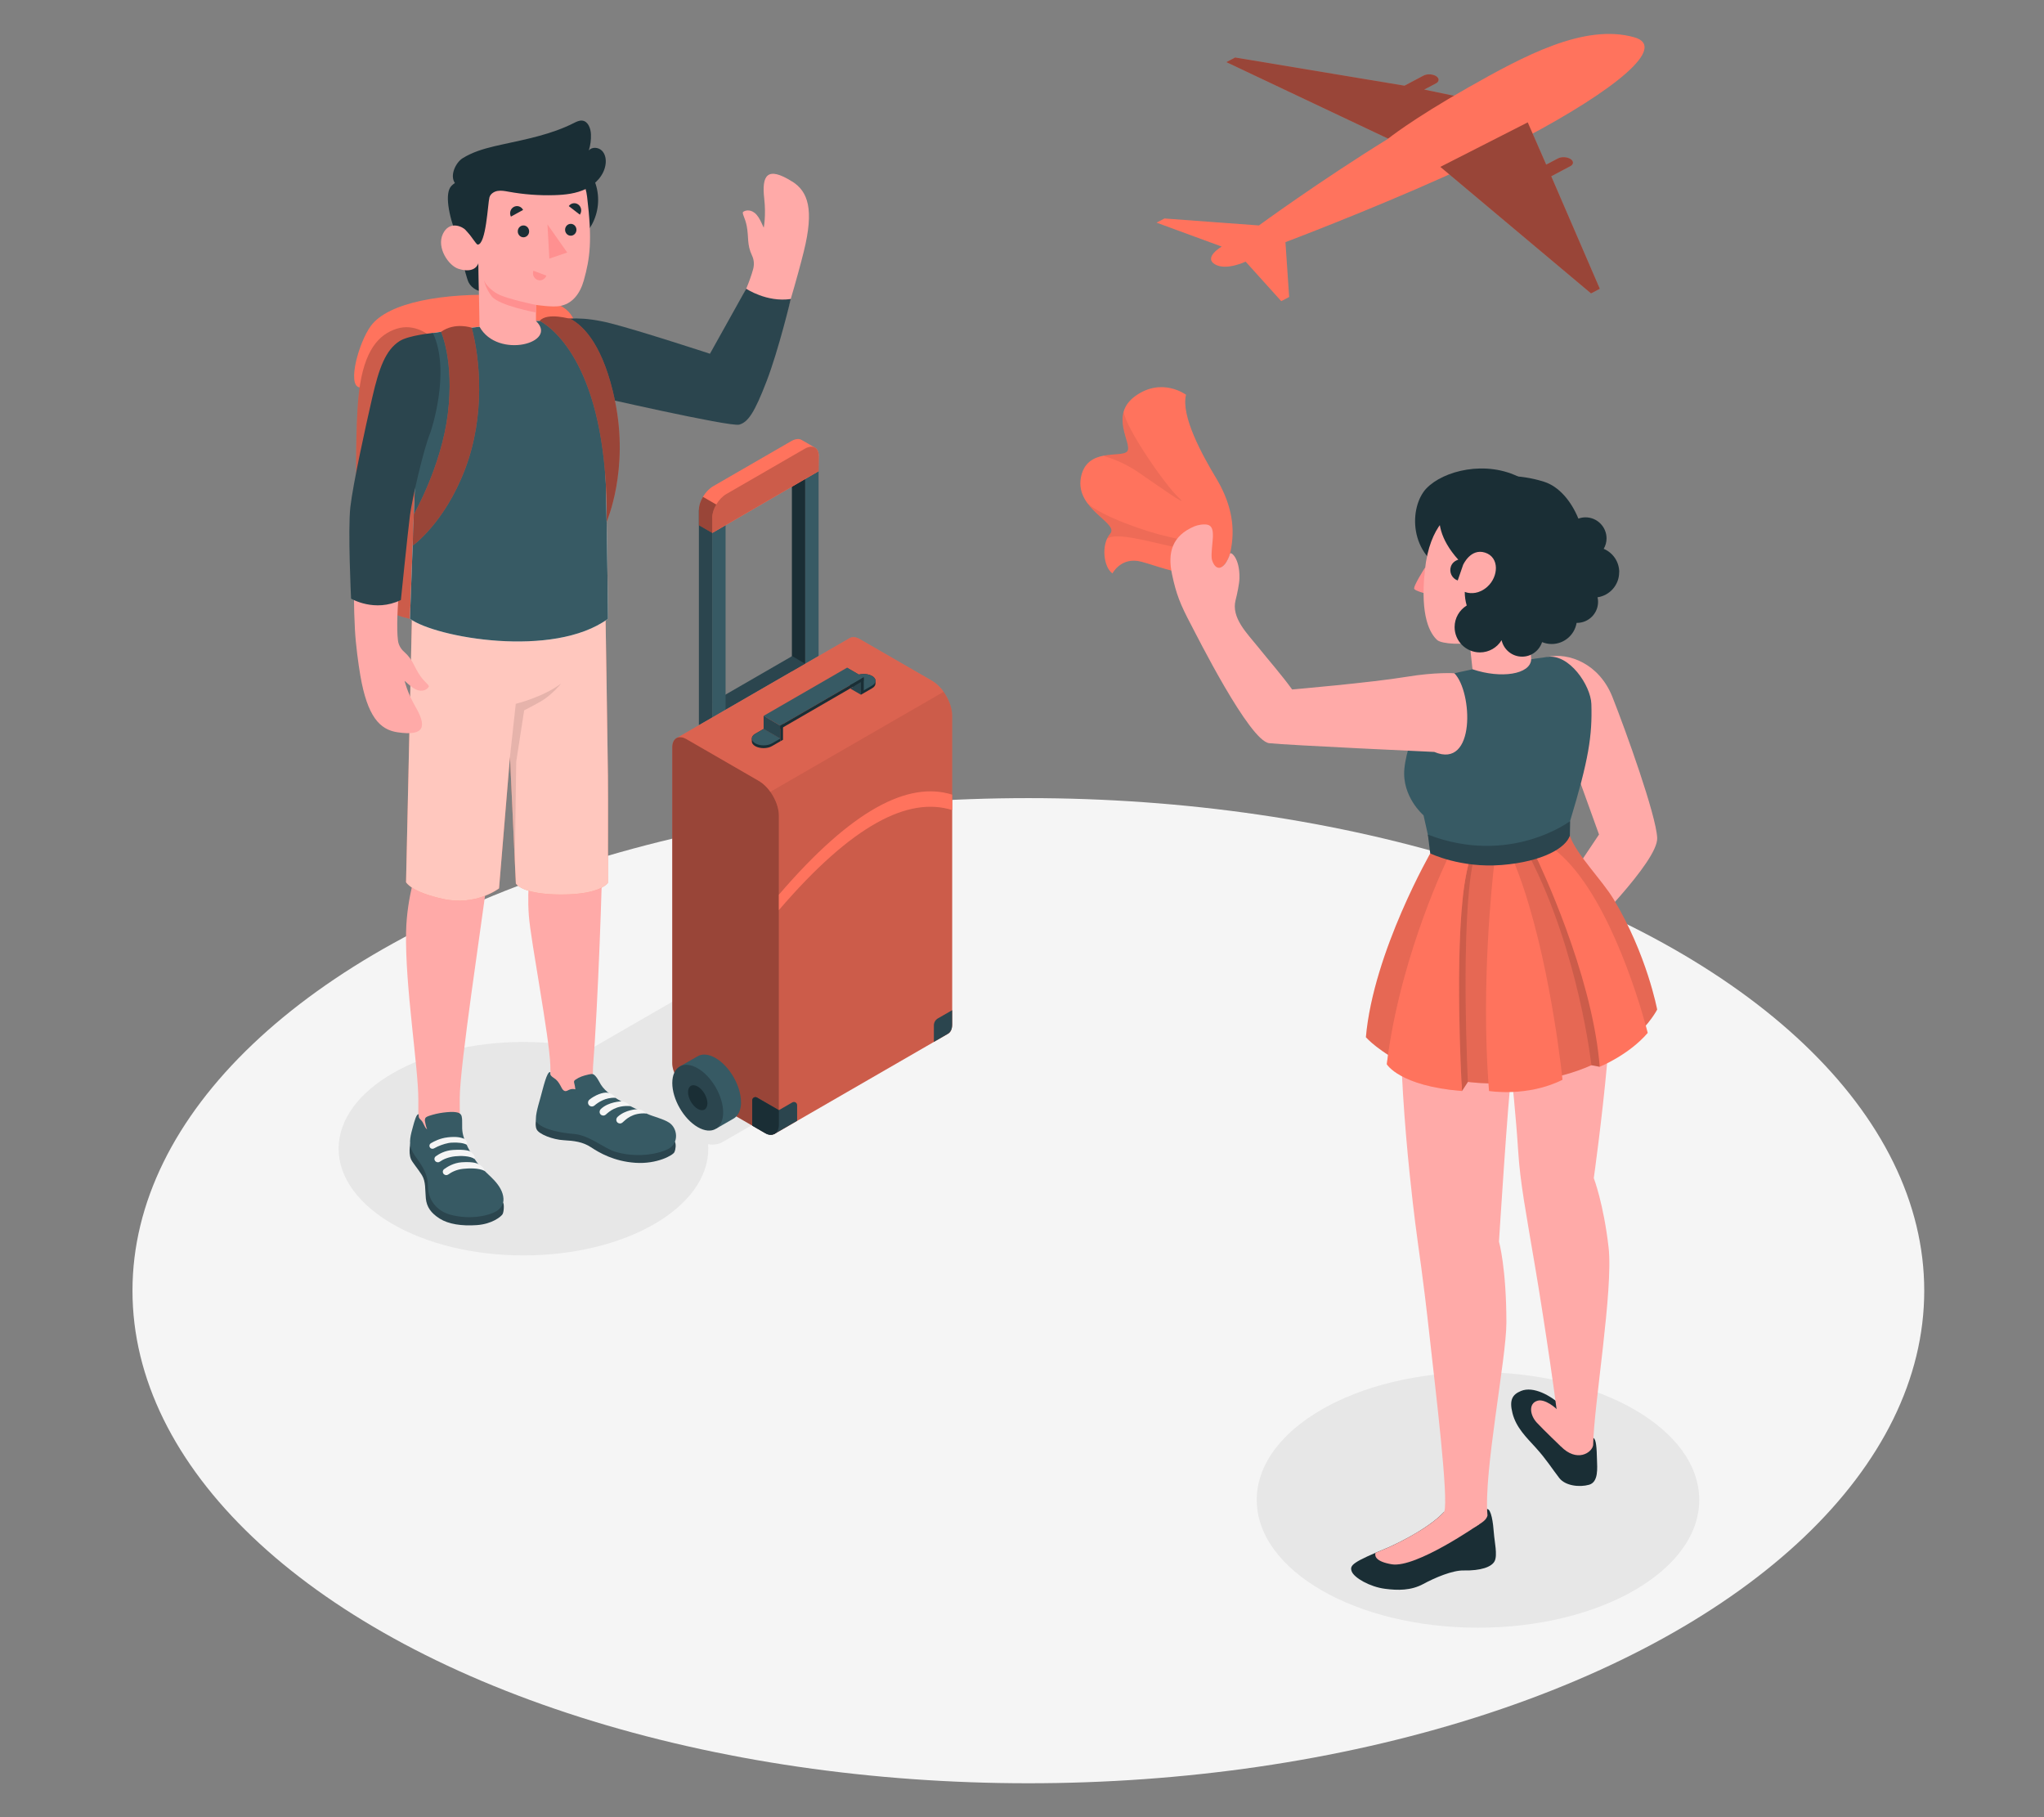 <?xml version="1.0" encoding="UTF-8"?>
<svg id="Layer_2" data-name="Layer 2" xmlns="http://www.w3.org/2000/svg" viewBox="0 0 540 480">
  <rect x="0" y="0" width="540" height="480" fill="#808080" stroke="none"/>
  <defs>
    <style>
      .cls-1, .cls-2, .cls-3, .cls-4, .cls-5, .cls-6, .cls-7, .cls-8, .cls-9, .cls-10, .cls-11, .cls-12, .cls-13, .cls-14, .cls-15 {
        stroke-width: 0px;
      }

      .cls-1, .cls-4 {
        fill: #ff735d;
      }

      .cls-2 {
        opacity: .4;
      }

      .cls-3 {
        fill: #375a64;
      }

      .cls-4 {
        opacity: .3;
      }

      .cls-5 {
        fill: #2b454e;
      }

      .cls-6 {
        fill: #f5f5f5;
      }

      .cls-7 {
        fill: none;
      }

      .cls-8 {
        opacity: .2;
      }

      .cls-9 {
        fill: #1a2e35;
      }

      .cls-10 {
        fill: #e7e7e7;
      }

      .cls-11 {
        fill: #ff9090;
      }

      .cls-12 {
        fill: #fff;
        opacity: .6;
      }

      .cls-13 {
        fill: #ffaaa8;
      }

      .cls-14 {
        opacity: .07;
      }

      .cls-15 {
        opacity: .1;
      }
    </style>
  </defs>
  <g id="Layer_2-2" data-name="Layer 2">
    <g>
      <g>
        <ellipse id="Floor" class="cls-6" cx="271.68" cy="340.93" rx="236.68" ry="130.11"/>
        <ellipse id="Shadow" class="cls-10" cx="138.29" cy="303.42" rx="48.83" ry="28.19"/>
        <ellipse id="Shadow-2" data-name="Shadow" class="cls-10" cx="390.47" cy="396.2" rx="58.45" ry="33.75"/>
        <path id="Shadow-3" data-name="Shadow" class="cls-10" d="m152.13,282.35l33.43,19.36c1.45.84,3.8.84,5.26,0l47.54-27.45c1.45-.84,1.45-2.2,0-3.03l-33.43-19.36c-1.45-.84-3.8-.84-5.26,0l-47.54,27.45c-1.45.84-1.45,2.2,0,3.03Z"/>
        <g id="Luggage">
          <g>
            <polygon class="cls-3" points="212.73 175.34 212.73 122.51 216.26 120.48 216.26 173.3 212.73 175.34"/>
            <polygon class="cls-9" points="209.21 120.48 209.21 177.37 212.73 175.34 212.73 122.51 209.21 120.48"/>
            <polygon class="cls-5" points="191.69 187.49 188.17 185.5 209.29 173.3 212.73 175.34 191.69 187.49"/>
            <polygon class="cls-3" points="188.17 189.53 188.17 136.71 191.69 134.67 191.69 187.49 188.17 189.53"/>
            <polygon class="cls-5" points="184.64 134.67 184.64 191.56 188.17 189.53 188.17 136.71 184.64 134.67"/>
            <path class="cls-1" d="m211.84,116.24c-.68-.43-1.67-.37-2.78.27l-20.66,11.93c-2.07,1.2-3.75,3.99-3.75,6.23,0,2.25,0,4.07,0,4.07l3.52,2.03,28.09-16.31.04-4.04c.01-1.02-.33-1.75-.91-2.12-.64-.42-2.96-1.69-3.55-2.06Z"/>
            <path class="cls-1" d="m188.17,136.71c0-2.25,1.68-5.04,3.75-6.23l20.66-11.93c2.07-1.2,3.74-.36,3.71,1.88l-.04,4.04-28.09,16.31s0-1.82,0-4.07Z"/>
            <path class="cls-8" d="m188.17,136.71c0-2.25,1.68-5.04,3.75-6.23l20.66-11.93c2.07-1.2,3.74-.36,3.71,1.88l-.04,4.04-28.09,16.31s0-1.82,0-4.07Z"/>
            <path class="cls-2" d="m189.23,133.26c-.66,1.11-1.07,2.34-1.07,3.45v4.07l-3.52-2.03v-4.07c0-1.1.41-2.33,1.07-3.44l3.52,2.03Z"/>
          </g>
          <g>
            <path class="cls-1" d="m246.24,179.84l-19.11-11.03c-1.04-.6-1.98-.65-2.66-.25h0s-45.95,26.55-45.95,26.55l26.15,104.38,45.78-26.43c.68-.39,1.1-1.23,1.1-2.42v-81.59c0-3.37-2.39-7.51-5.31-9.2Z"/>
            <path class="cls-8" d="m246.24,179.84l-19.11-11.03c-1.04-.6-1.98-.65-2.66-.25h0s-45.95,26.55-45.95,26.55l26.15,104.38,45.78-26.43c.68-.39,1.1-1.23,1.1-2.42v-81.59c0-3.37-2.39-7.51-5.31-9.2Z"/>
            <path class="cls-1" d="m181.36,287.29l20.66,11.93c2.06,1.19,3.75.22,3.75-2.17v-81.59c0-3.37-2.39-7.51-5.31-9.2l-19.11-11.03c-2.06-1.19-3.75-.22-3.75,2.17v83.39c0,2.38,1.69,5.31,3.75,6.5Z"/>
            <path class="cls-2" d="m181.36,287.29l20.66,11.93c2.06,1.19,3.75.22,3.75-2.17v-81.59c0-3.37-2.39-7.51-5.31-9.2l-19.11-11.03c-2.06-1.19-3.75-.22-3.75,2.17v83.39c0,2.38,1.69,5.31,3.75,6.5Z"/>
            <path class="cls-3" d="m195.76,291.12c0-4.29-3.01-9.5-6.72-11.65-1.95-1.13-3.7-1.17-4.92-.35h0l-4.53,2.59,9.64,16.39,4.5-2.59h0c1.26-.69,2.05-2.21,2.05-4.4Z"/>
            <path class="cls-5" d="m184.33,282.19c3.71,2.14,6.72,7.36,6.72,11.65,0,4.29-3.01,6.03-6.72,3.88-3.71-2.14-6.72-7.36-6.72-11.65s3.01-6.03,6.72-3.88Z"/>
            <path class="cls-9" d="m184.33,287c1.41.82,2.56,2.8,2.56,4.43s-1.15,2.29-2.56,1.48c-1.41-.82-2.56-2.8-2.56-4.43s1.15-2.29,2.56-1.48Z"/>
            <path class="cls-5" d="m198.73,297.32l3.64,2.13c.73.43,1.63.43,2.36,0l5.86-3.39v-4.14c0-.65-.7-1.05-1.26-.73l-3.56,2.06-5.77-3.34c-.56-.33-1.26.08-1.26.73v6.67Z"/>
            <path class="cls-9" d="m205.77,297.05v-3.8h-.01s-5.77-3.33-5.77-3.33c-.56-.33-1.26.08-1.26.73v6.67s.02.01.02.01l3.27,1.89c.85.49,1.63.61,2.26.42.13-.04.27-.09.39-.16.68-.39,1.1-1.23,1.1-2.43Z"/>
            <path class="cls-5" d="m250.45,273.05c.68-.39,1.1-1.23,1.1-2.42v-3.79h0s-3.76,2.16-3.76,2.16c-.66.38-1.07,1.08-1.07,1.85v4.36l3.72-2.15Z"/>
            <path class="cls-1" d="m205.77,240.4c19.38-22.59,34.23-30.05,45.78-26.43v-4.07c-11.54-3.62-26.4,3.84-45.78,26.43v4.07Z"/>
            <path class="cls-4" d="m249.3,182.73l-45.78,26.43c-.86-1.21-1.92-2.24-3.06-2.9l-19.1-11.04c-.95-.55-1.82-.63-2.48-.34l45.6-26.35c.68-.39,1.62-.34,2.65.26l19.11,11.03c1.14.66,2.19,1.69,3.06,2.9Z"/>
            <g>
              <g>
                <path class="cls-9" d="m230.38,178.56c-1.22-.7-3.19-.7-4.41,0-1.22.7-2.2,1.27-2.2,1.27v.72l4.41,2.54,2.2-1.27c.61-.35.91-.81.91-1.28,0-.12,0-.6,0-.72,0-.46-.3-.92-.91-1.27Z"/>
                <path class="cls-3" d="m223.77,179.83s.99-.57,2.2-1.27c1.22-.7,3.19-.7,4.41,0s1.22,1.84,0,2.54l-2.2,1.27-4.41-2.54Z"/>
              </g>
              <polygon class="cls-5" points="228.17 178.91 228.17 182.38 223.77 179.83 223.77 176.37 228.17 178.91"/>
              <polygon class="cls-3" points="206.14 191.68 228.17 178.91 223.77 176.37 201.74 189.09 206.14 191.68"/>
              <polygon class="cls-5" points="201.74 192.55 201.74 189.09 206.14 191.68 206.14 195.1 201.74 192.55"/>
              <path class="cls-9" d="m206.13,195.1l-4.41-2.54s-.99.57-2.2,1.27c-.6.35-.9.8-.9,1.26,0,.07,0,.68,0,.74,0,.46.29.91.9,1.26,1.22.7,3.19.7,4.41,0l2.2-1.27v-.72Z"/>
              <path class="cls-3" d="m201.74,192.55s-.99.57-2.2,1.27c-1.22.7-1.22,1.84,0,2.54,1.22.7,3.19.7,4.41,0l2.2-1.27-4.41-2.54Z"/>
              <polygon class="cls-9" points="206.86 191.26 206.86 195.41 206.13 195.82 206.13 191.68 206.86 191.26"/>
              <polygon class="cls-9" points="228.17 178.91 228.17 183.09 227.45 183.51 227.45 179.34 228.17 178.91"/>
              <polygon class="cls-9" points="206.13 192.55 228.17 179.79 228.17 178.91 206.13 191.68 206.13 192.55"/>
              <polygon class="cls-5" points="227.45 183.51 227.45 180.21 224.6 181.86 227.45 183.51"/>
            </g>
          </g>
        </g>
        <g id="Plane">
          <path class="cls-1" d="m371.22,38.75l-47.23-22.34,2.32-1.22,44.74,7.44,5.03-2.66c.93-.49,2.42-.43,3.32.14.9.57.88,1.43-.05,1.92l-3.09,1.63,17.32,3.61-22.37,11.47Z"/>
          <path class="cls-2" d="m371.22,38.75l-47.23-22.34,2.32-1.22,44.74,7.44,5.03-2.66c.93-.49,2.42-.43,3.32.14.9.57.88,1.43-.05,1.92l-3.09,1.63,17.32,3.61-22.37,11.47Z"/>
          <path class="cls-1" d="m387.78,23.17c14.87-8.43,30.76-17.01,43.94-13.33,9.04,2.52-5.09,13.95-28.72,26.48l-20.92,10.12c-20.95,9.41-42.48,17.52-42.48,17.52l.98,14.49-2.09,1.1-9.41-10.44s-5.26,2.51-8.19.66c-2.93-1.85,1.87-4.64,1.87-4.64l-17.21-6.32,2.09-1.1,24.95,1.84s15.91-11.64,34.03-22.84c0,0,6.29-5.11,21.16-13.54Z"/>
          <path class="cls-1" d="m414.85,43.9l-5.03,2.66,12.83,29.72-2.32,1.22-39.81-33.42,23.09-11.76,4.88,11.16,3.09-1.63c.93-.49,2.42-.43,3.32.14.9.57.88,1.43-.05,1.92Z"/>
          <path class="cls-2" d="m414.85,43.9l-5.03,2.66,12.83,29.72-2.32,1.22-39.81-33.42,23.09-11.76,4.88,11.16,3.09-1.63c.93-.49,2.42-.43,3.32.14.9.57.88,1.43-.05,1.92Z"/>
        </g>
        <g id="Character">
          <g>
            <path class="cls-1" d="m152.29,86.28c-1.37-4.73-4.22-7.72-19.55-8.33-15.33-.61-30.15,1.82-34.79,8.17-3.16,4.33-6.2,15.37-3.11,16.18,3.1.82,49.61-.47,54.44-3.24,4.83-2.77,3.01-12.78,3.01-12.78Z"/>
            <g>
              <path class="cls-1" d="m113.33,88.56s-3.78-3.24-8.52-1.73c-4.75,1.51-8.6,5.65-9.96,16.64-1.36,10.99-.96,44.81,1.6,51.58,2.56,6.78,11.92,9.92,23.21,9.03,11.28-.9,28.51-3.61,33.9-9.03,5.39-5.42.68-58.42-2.76-67.09l-37.46.6Z"/>
              <path class="cls-8" d="m113.33,88.56s-3.78-3.24-8.52-1.73c-4.75,1.51-8.6,5.65-9.96,16.64-1.36,10.99-.96,44.81,1.6,51.58,2.56,6.78,11.92,9.92,23.21,9.03,11.28-.9,28.51-3.61,33.9-9.03,5.39-5.42.68-58.42-2.76-67.09l-37.46.6Z"/>
            </g>
          </g>
          <g id="Character-2" data-name="Character">
            <path class="cls-13" d="m107.28,246.22c.2-9.84,3.17-17.14,3.4-19.87,0,0-.72-58.54-.72-68.03l49.92-2.03s-.7,58.68-.7,66.82-1.22,42.72-2.51,58.64h0l-.14,5.24-11.14,3.46s.21-1.53,0-8.96c-.21-7.43-5.22-33.17-5.68-39.7-.6-8.45.74-11.86.58-17.51-.16-5.65-3.5-42.6-3.5-42.6,0,0-6.25,36.3-7.81,48.63-1.78,14.13-7.5,51.15-7.52,59.75,0,1.54,0,3.33.01,5.26.02,4.66-.13,5.89.62,7.69,1.31,3.15-9.85,5.13-10.37,2.89l-1.2-9.25v-.27h0v-5.87c0-8.77-3.53-30.01-3.24-44.28Z"/>
            <path class="cls-5" d="m178.31,301.59c.32.68.23,1.95-.15,2.76-.38.81-4.6,3.18-10.28,2.8-5.68-.38-9.58-2.67-11.75-4.11-2.17-1.43-4.42-1.7-7.24-1.86-2.81-.16-6.51-1.56-7.12-2.88-.62-1.32.09-3.58.09-3.58l36.45,6.88Z"/>
            <path class="cls-3" d="m155.38,283.85c.15-.03.3-.06.45-.09.25-.05.5-.1.75-.04.28.07.51.26.7.47.61.66.98,1.51,1.45,2.28,1.19,1.94,3.69,3.55,6.42,5.02,1.86,1,3.67,1.77,5.59,2.63,1.95.88,4.55,1.42,6.08,2.45,2.23,1.5,2.52,5.28-.02,6.77-2.19,1.29-7.96,2.68-14,.97-3.29-.93-6.95-4.45-11.27-4.79-2.75-.22-7.95-.99-9.72-3.08-.65-.93.22-3.86.94-6.4.78-2.77,1.72-7.1,2.63-6.86.04.54-.07.68.29,1.05.34.35.8.57,1.17.89.68.58,1.1,1.4,1.52,2.19.18.34.4.7.78.85.46.17.81-.12,1.22-.3.51-.23,1.1-.28,1.64-.12-.05-.55-.15-1.09-.29-1.62-.05-.17-.09-.35-.04-.52.05-.17.21-.29.35-.4,1.06-.74,2.15-1.08,3.37-1.35Z"/>
            <path class="cls-5" d="m132.9,317.68c.34.32.23,2.48-.14,3.06-.4.62-2.68,2.57-6.81,2.87-3.95.28-7.47-.25-9.79-1.72-2.32-1.47-3.44-3.09-3.66-5.34-.22-2.25.03-4.42-1.04-6.15-.99-1.6-2.57-3.4-2.91-4.27-.75-1.89-.03-4.58-.03-4.58l24.38,16.13Z"/>
            <path class="cls-3" d="m122.1,298.05c.03.87.18,1.67.46,2.5.57,1.74,1.44,3.39,2.42,4.95.5.8,1.03,1.59,1.65,2.32,1.19,1.42,2.68,2.59,3.94,3.95,1.26,1.36,2.34,3.02,2.44,4.85.17,3.1-3.19,4.15-5.78,4.61-2.76.49-5.71.34-8.41-.42-3-.85-5.17-3.18-5.66-6.17-.14-.86-.09-1.74-.19-2.6-.23-1.97-1.25-3.78-2.41-5.42-.67-.95-1.4-1.88-1.85-2.95-.81-1.92-.16-4.07.36-5.98.45-1.65.95-3.51,1.53-3.36,0,.85,0,.94.61,1.52.78.73.81,1.84,1.63,2.48-.38-1-.41-1.43-.58-2.2-.05-.23.01-.7.17-.88.22-.24.59-.39.95-.51,1.22-.41,2.48-.7,3.76-.86,1.17-.14,2.51-.29,3.67-.03.36.08.7.25.92.53.23.3.27.56.33,1.06.06.49.02,1.77.04,2.6Z"/>
            <path class="cls-6" d="m125.39,306.15c-1.15-.86-3.74-.88-5.15-.72-1.77.19-3.2.81-4.02,1.41-.36.27-.86.22-1.18-.09h0c-.38-.38-.35-1,.09-1.32.86-.63,2.42-1.53,4.52-1.67,3.48-.24,4.5.35,4.5.35,0,0,1.59,1.02,1.24,2.05Z"/>
            <path class="cls-6" d="m128.04,309.32c-1.45-.86-4.29-.73-5.7-.58-1.77.19-3.09.89-3.91,1.49-.36.27-.87.22-1.18-.09h0c-.38-.38-.35-1,.09-1.32.86-.63,2.52-1.66,4.62-1.81,3.48-.24,4.38.47,4.38.47,0,0,1.47.57,1.71,1.85Z"/>
            <path class="cls-6" d="m118.26,300.42c2.4-.25,3.42.02,4.37.37.61.34,1.02,1.31.62,1.56-.77-.43-2.17-.61-3.87-.53-1.15.05-2.59.51-3.76,1.03-.3.13-.65.32-.96.49-.42.23-.94.07-1.14-.36h0c-.17-.36-.04-.78.3-.99.84-.51,2.5-1.36,4.44-1.56Z"/>
            <path class="cls-6" d="m162.59,290s-.4-1.05-2.03-1.36c-1.25-.23-3.46.69-4.83,1.82-.56.46-.49,1.34.15,1.69h0c.38.21.84.15,1.17-.13.9-.78,2.92-2.21,5.55-2.03Z"/>
            <path class="cls-6" d="m166.47,292.17s-.81-1.26-2.41-1.24c0,0-3.27.09-5.29,1.98-.52.48-.48,1.3.14,1.64h0c.37.2.82.15,1.13-.13.91-.81,2.74-2.52,6.43-2.25Z"/>
            <path class="cls-6" d="m170.75,294.12s-.9-1.14-2.5-1.12c0,0-3.04.11-5.07,2-.52.48-.48,1.3.14,1.64h0c.37.2.82.15,1.13-.13.91-.81,2.61-2.66,6.3-2.39Z"/>
            <path class="cls-1" d="m159.87,156.28s.67,41.35.74,48.61c.07,7.26,0,21.19,0,28.3,0,0-1.84,3.1-12.33,3.09-10.49,0-12-2.91-12-2.91l-1.55-33.43-2.89,34.72s-6.02,4.67-14.66,2.81c-8.64-1.86-9.91-4.44-9.91-4.44l1.7-76.61,50.91-.16Z"/>
            <path class="cls-12" d="m159.87,156.28s.67,41.35.74,48.61c.07,7.26,0,21.19,0,28.3,0,0-1.84,3.1-12.33,3.09-10.49,0-12-2.91-12-2.91l-1.55-33.43-2.89,34.72s-6.02,4.67-14.66,2.81c-8.64-1.86-9.91-4.44-9.91-4.44l1.7-76.61,50.91-.16Z"/>
            <path class="cls-15" d="m134.72,199.95l1.54-14.04s7.2-1.75,12.01-5.38c0,0-2.55,3.16-5.47,4.79-2.92,1.64-4.32,2.31-4.32,2.31l-2.1,13.58-.37,26.47-1.29-27.75Z"/>
            <path class="cls-6" d="m108.32,163.45c6.85,4.99,37.9,10.52,52.31,0,0,0-.33-40.26-1.46-61.56-.05-.97-.12-1.9-.21-2.82-.03-.3-.08-.6-.11-.9-.17-1.32-.41-2.58-.73-3.78-.05-.2-.12-.41-.18-.61-.14-.46-.29-.91-.47-1.36-.1-.24-.19-.47-.3-.7-.1-.22-.19-.43-.31-.63-.01-.04-.03-.08-.05-.12-.11-.2-.23-.41-.34-.6-.13-.22-.26-.43-.41-.65-.14-.19-.28-.4-.42-.58-.16-.2-.33-.41-.52-.6-.16-.19-.34-.38-.53-.55-.12-.12-.25-.24-.38-.35-.12-.11-.25-.22-.38-.31-.16-.14-.34-.27-.52-.4-.56-.4-1.16-.75-1.82-1.08-.17-.09-.36-.17-.54-.25-.04-.02-.1-.03-.13-.05-.22-.09-.43-.17-.65-.25-.36-.14-.73-.26-1.12-.37-.39-.11-.79-.2-1.2-.3-.46-.02-.98-.03-1.54-.03-.35,0-.74.01-1.14.02-.4.01-.81.02-1.23.04-5.39.24-13.12,1.11-19.33,1.9-.41.05-.82.11-1.22.16-.37.04-.72.09-1.06.13-4.26.56-7.42,1.02-7.91,1.1-.04.01-.06.01-.06.01-1.4.35-2.69.69-3.73,1-2.85.84-.73.12-1.36,2.87-1.84,8.09.3,37.49.3,37.49l-1.27,34.12Z"/>
            <path class="cls-13" d="m209.3,47.97c-6.65-4.2-8.09-1.64-7.4,4.48.51,4.52-.13,7.7-.13,7.7-.8-1.75-1.16-2.56-1.84-3.37-1.36-1.6-2.95-1.28-3.56-.84-.48.34.46,1.46.91,3.78.57,2.98,0,4.84,1.41,7.82.53,1.12.6,2.39.27,3.59-1.67,6.06-6.09,14.35-10.99,23.03-7.78-2.17-15.52-4.89-23.76-7.22-12.7-3.58-16.67-2.47-19.86.89l4.52,12.86s40.2,9.59,40.69,9.72c3.19.86,7.39-.19,8.95-3.1,4.46-8.29,7.77-19.38,10.29-27.96,1.5-5.1,2.77-9.74,3.56-12.95,2.76-11.13,1.1-15.82-3.06-18.45Z"/>
            <path class="cls-5" d="m145.18,84.62c4.84-.54,8.82-1.08,16.24.81,7.42,1.88,26.14,8.01,26.14,8.01l9.58-17.17s5.42,3.65,11.78,2.71c0,0-3.23,13.52-6.41,21.76-3.18,8.24-4.83,10.71-7.18,11.42-2.35.71-39.33-7.8-39.33-7.8l-10.82-19.74Z"/>
            <path class="cls-3" d="m108.32,163.45c6.85,4.99,37.9,10.52,52.31,0,0,0-.33-40.26-1.46-61.56-.05-.97-.12-1.9-.21-2.82-.03-.3-.08-.6-.11-.9-.17-1.32-.41-2.58-.73-3.78-.05-.2-.12-.41-.18-.61-.14-.46-.29-.91-.47-1.36-.1-.24-.19-.47-.3-.7-.1-.22-.19-.43-.31-.63-.01-.04-.03-.08-.05-.12-.11-.2-.23-.41-.34-.6-.13-.22-.26-.43-.41-.65-.14-.19-.28-.4-.42-.58-.16-.2-.33-.41-.52-.6-.16-.19-.34-.38-.53-.55-.12-.12-.25-.24-.38-.35-.12-.11-.25-.22-.38-.31-.16-.14-.34-.27-.52-.4-.56-.4-1.16-.75-1.82-1.08-.17-.09-.36-.17-.54-.25-.04-.02-.1-.03-.13-.05-.22-.09-.43-.17-.65-.25-.36-.14-.73-.26-1.12-.37-.39-.11-.79-.2-1.2-.3-.46-.02-.98-.03-1.54-.03-.35,0-.74.01-1.14.02-.4.01-.81.02-1.23.04-5.39.24-13.12,1.11-19.33,1.9-.41.05-.82.11-1.22.16-.37.04-.72.09-1.06.13-4.26.56-7.42,1.02-7.91,1.1-.04.01-.06.01-.06.01-1.4.35-2.69.69-3.73,1-2.85.84-.73.12-1.36,2.87-1.84,8.09.3,37.49.3,37.49l-1.27,34.12Z"/>
            <path class="cls-13" d="m94.5,136.09c3.95-39.06,7.55-46.46,18.83-47.53,3.71,3.58,3.61,13.81.4,19.95,0,0-4.79,16.38-6.47,30.22-.95,7.8-2.94,23.92-2.12,30.47.15,1.16.75,2.21,1.63,2.98,2.36,2.07,2.57,3.91,4.22,6.3,1.29,1.87,2.54,2.49,2.26,2.97-.37.62-1.65,1.52-3.45.63-.91-.44-1.53-1.01-2.91-2.25,0,0,.67,3.04,2.85,6.81,2.96,5.11,2.67,7.91-4.77,6.78-4.67-.71-7.92-4.18-9.78-15.01-.53-3.12-1.2-8.05-1.42-12.06-.66-12.18.02-23.11.74-30.26Z"/>
            <path class="cls-5" d="m114.38,87.96s-6.41.6-8.82,2.14c-3.72,2.37-5.44,7.19-7.23,14.98-1.79,7.79-5.08,22.78-5.77,28.86-.69,6.08.19,24.18.19,24.18,0,0,6.21,3.74,13.16.37,0,0,1.76-17.32,2.4-22.4.51-4.03,3.63-17.67,5.36-21.74,0,0,5.58-15.98.7-26.39Z"/>
            <g>
              <g>
                <path class="cls-9" d="m130.68,52.8c0,7.55,6.12,13.67,13.67,13.67s13.67-6.12,13.67-13.67-6.12-13.67-13.67-13.67-13.67,6.12-13.67,13.67Z"/>
                <path class="cls-9" d="m120.72,62.52s2.21,10.4,3.1,12.11c.89,1.71,2.72,2.2,2.72,2.2l-.15-7.32-5.67-6.99Z"/>
                <path class="cls-9" d="m123.5,47.61s-2.39-.41-4.24,1.49c-1.82,1.86-.8,7.7,1.47,13.41l4.17.48-1.39-15.38Z"/>
                <path class="cls-13" d="m126.14,63c-.84.5-2.03-1.11-3.06-2.19-1.03-1.08-4.4-2.55-6.08.99-1.71,3.61,1.48,8.37,4.13,9.21,4.57,1.43,5.25-1.5,5.25-1.5l.31,16.8c4.79,8.66,20.98,4.23,14.91-1.51v-4.26s4.13.63,6.15.32c3.36-.52,5.47-3.17,6.49-6.81,1.64-5.84,2.26-10.56.87-22.05-1.52-12.59-16.17-12.72-24.08-7.75-7.91,4.98-4.89,18.75-4.89,18.75Z"/>
                <path class="cls-9" d="m124.19,40.73c2.71-1.27,5.7-1.96,8.64-2.6,6.39-1.39,12.89-2.66,18.73-5.61.72-.36,1.49-.76,2.29-.66,1.54.2,2.21,2.07,2.27,3.62.06,1.44-.13,2.88-.56,4.25.83-.98,2.52-.85,3.44.05.92.9,1.16,2.31.99,3.59-.38,2.86-2.57,5.24-5.16,6.51-2.59,1.27-5.54,1.59-8.42,1.67-4.03.12-8.07-.19-12.03-.91-.96-.17-1.95-.37-2.91-.21-.96.16-1.92.78-2.17,1.73-.42,1.59-.87,12.41-3.09,12.45-.41,0-1.99-2.72-3.02-3.69-1.29-1.22-2.59-10.49-2.82-12.2-.02-.14-.1-.25-.18-.36-1.45-2.04.25-5.47,2.05-6.58.63-.39,1.28-.74,1.95-1.05Z"/>
                <path class="cls-11" d="m141.59,80.54s-7.5-1.51-10.12-2.9c-1.75-.93-3.2-2.55-3.62-3.59,0,0,.49,2.23,2.06,4.23,1.92,2.45,11.69,4.26,11.69,4.26v-2Z"/>
              </g>
              <g>
                <path class="cls-9" d="m139.79,61.12c0,.86-.67,1.56-1.5,1.56-.83,0-1.5-.7-1.5-1.57s.67-1.56,1.5-1.56c.83,0,1.5.7,1.5,1.57Z"/>
                <path class="cls-9" d="m138.2,55.45l-3.22,1.77c-.47-.92-.14-2.07.75-2.56.89-.49,1.99-.14,2.47.79Z"/>
                <path class="cls-11" d="m140.91,71.51l3.43,1.29c-.34.98-1.38,1.49-2.33,1.14-.95-.36-1.44-1.44-1.1-2.42Z"/>
                <path class="cls-9" d="m153.19,56.7l-2.93-2.26c.6-.84,1.74-1.01,2.55-.39.81.62.98,1.81.38,2.65Z"/>
                <path class="cls-9" d="m152.29,60.7c0,.86-.67,1.56-1.5,1.56-.83,0-1.5-.7-1.5-1.57s.67-1.56,1.5-1.56c.83,0,1.5.7,1.5,1.57Z"/>
                <polygon class="cls-11" points="144.63 59.27 145.13 68.31 149.85 66.7 144.63 59.27"/>
              </g>
            </g>
          </g>
          <g>
            <g>
              <path class="cls-1" d="m116.52,87.65s3.51,7.64,1.8,21.62c-1.72,13.98-8.97,26.55-8.97,26.55l-.31,8.3s8.4-5.94,13.82-20.19c5.42-14.24,3.94-29.19,1.76-37.36,0,0-4.42-1.55-8.1,1.08Z"/>
              <path class="cls-2" d="m116.52,87.65s3.51,7.64,1.8,21.62c-1.72,13.98-8.97,26.55-8.97,26.55l-.31,8.3s8.4-5.94,13.82-20.19c5.42-14.24,3.94-29.19,1.76-37.36,0,0-4.42-1.55-8.1,1.08Z"/>
            </g>
            <g>
              <path class="cls-1" d="m142.58,84.73c4.93,2.74,18.06,14.49,17.7,53.06,0,0,5.98-13.65,2.2-31.88-2.97-14.32-8.1-19.7-11.68-21.63,0,0-6.17-1.86-8.21.45Z"/>
              <path class="cls-2" d="m142.58,84.73c4.93,2.74,18.06,14.49,17.7,53.06,0,0,5.98-13.65,2.2-31.88-2.97-14.32-8.1-19.7-11.68-21.63,0,0-6.17-1.86-8.21.45Z"/>
            </g>
          </g>
        </g>
        <g id="Character-3" data-name="Character">
          <g>
            <path class="cls-1" d="m325.29,144.59c1.08-6.2-.35-12.22-4.03-18.34-3.68-6.12-9.3-16.34-7.93-21.98,0,0-6.31-4.72-13.35.31s-.82,12.58-2.13,14.57c-1.31,1.99-10.87-1.21-12.31,7.11-1.44,8.32,10.19,11.88,7.75,14.72-2.44,2.84-1.76,8.87.61,10.48,0,0,1.99-3.9,6.57-3.3,4.59.6,23,9.78,24.82-3.55Z"/>
            <path class="cls-14" d="m308.54,141.74c-5.53-1.19-17.52-5.35-21.22-8.79,2.82,3.84,7.62,6.1,5.97,8.02-.35.4-.63.88-.85,1.39,2.86-2.51,17.3,2.78,21.29,2.53,4-.26.34-1.96-5.19-3.15Z"/>
            <path class="cls-14" d="m311.37,131.42c-3.6-3.33-13.93-18.31-14.52-22.68-1.24,4.32,1.98,8.91,1,10.39-.65.99-3.34.7-6.06,1.17l-.09.22s4.31,1,8.96,4.18c4.66,3.18,14.31,10.05,10.71,6.72Z"/>
          </g>
          <g id="Character-4" data-name="Character">
            <g>
              <path class="cls-13" d="m408.81,173.52c5.61-1.25,13.69,1.77,17.18,10.6,3.49,8.83,11.55,31.17,11.82,37.22.28,6.28-19.62,25.65-18.9,25.31.22-.1-6.35-11.44-6.35-11.44l9.88-14.78-5.86-16.26-7.77-30.66Z"/>
              <g>
                <path class="cls-9" d="m420.96,379.84c.75.3.87,2.78.94,5.65.06,2.17.47,5.97-2.08,6.7-2.55.72-6.28.29-7.88-1.78-2-2.58-3.35-4.85-6.21-8.01-2.49-2.74-5.18-5.3-6.15-9.11-.87-3.44-.09-4.92,2.26-5.88,3.23-1.33,7.88,1.19,10.74,3.95,1.62,1.57,7.62,8.18,8.38,8.48Z"/>
                <path class="cls-13" d="m412.11,373.19c-1.04-1.52-4.09-3.71-5.86-3.21-.02,0-.05.01-.07.02-2.43.71-2,3.83-.17,5.79,1.83,1.96,6.31,6.25,6.31,6.25l2.12-5.43-2.33-3.42Z"/>
                <path class="cls-9" d="m392.86,398.59c1.11,0,1.61,3.63,1.81,6.44.16,2.17.98,5.71.21,7.3-.77,1.59-3.69,2.59-8.21,2.5-2.92-.06-7.51,1.87-10.65,3.57-3.25,1.76-6.74,1.72-10.14,1.27-4.01-.52-8.14-2.91-8.77-4.58-.63-1.67.22-2.46,9.73-6.37.09-.04,10.04-4.38,14.68-9.37l11.32-.76Z"/>
                <path class="cls-13" d="m366.85,408.72c-1.32.54-2.45,1.02-3.46,1.45-.26.9.09,2.32,4.29,3.03,6.41,1.07,23.05-10.55,23.05-10.55,0,0-.51-1.81-1.01-3.36l-8.19.06c-4.64,4.99-14.6,9.33-14.68,9.37Z"/>
                <path class="cls-13" d="m424.97,329.51c-1.32-11.56-3.91-18.32-3.91-18.32,0,0,2.19-15.57,3.54-30.54,2.42-26.83.87-35.63-4.26-47.74,0,0-45.39-5.08-48.76,13.39-4.13,22.73.9,65.49,2.32,76.81,1.03,8.2,1.88,12.62,3.84,30.41,1.45,13.21,5.05,42.57,3.8,45.83-.87,2.26,4.94,6.09,8.51,3.77,1.42-.92,2.62-1.56,2.93-2.81-1.09-11.21,4.99-41.47,4.99-50.91,0-14.54-1.96-21.44-1.96-21.44,0,0,2.41-38.25,3.31-44.29,0,0,1.25,12.08,1.76,20.32.51,8.25,2,15.97,4.58,31.24,2.07,12.23,6.07,38.53,6.67,46.8,4.23,4.36,8.24,1.74,8.56-.3.18-10.65,5.36-41.05,4.08-52.23Z"/>
              </g>
              <polygon class="cls-13" points="388.16 168.87 390.05 186.32 405.38 185.13 403.88 165.78 388.16 168.87"/>
              <path class="cls-3" d="m418.05,236.94c-1.67-3.62-3.32-16.2-3.32-16.2l.05-3.81c4.94-16.28,5.9-22.61,5.64-30.96-.15-4.88-5.88-13.45-11.78-12.43-1.54.27-2.66.33-4.11.61-.19,4.01-8,5.17-15.5,2.64-2.12.5-4.84.94-6.72,1.64-2.73,1.02-10.41,15.51-11.29,24.62-.71,7.4,5.06,12.31,5.06,12.31l2.12,9.45c-1.07,5.33-3.14,11.45-4.57,22.69,0,0,6.3,10.09,28.78,7.57,20-2.24,22.56-10.79,22.56-10.79,0,0-5.76-4.83-6.92-7.34Z"/>
              <path class="cls-13" d="m314.72,165.14c1.29,2.42,15.37,30.62,20.59,31.17,5.22.55,43.61,2.31,43.61,2.31,11.01,4.69,10.13-15.93,5.31-20.78,0,0-4.86-.35-12.67.94-9.26,1.53-30.19,3.34-30.19,3.34-2.85-3.93-6.09-7.58-9.12-11.36-2.74-3.42-7.03-7.58-5.82-12.24.38-1.46.99-4.29,1.02-5.79.11-5.44-2.33-7.08-2.49-6.49-.25.93-.88,2.17-1.32,2.72-2.13,2.63-3.46-.52-3.53-1.54-.24-3.44,1.44-8.21-1.07-8.81-1.01-.24-2.61.04-3.57.45-5.71,2.46-7.1,6.76-5.82,12.72,1.09,5.1,2.12,7.81,5.07,13.36Z"/>
              <g>
                <path class="cls-9" d="m376.86,128.99c4.46-4.67,15.8-7.59,24.9-2.76l-1.55.35c1.64.28,3.32.66,5.05,1.14,5.8,1.64,12.78,8.01,13.36,19.18.45,8.62-22.56,14.57-22.09,20.48l-13.17-15.85c-11.5-4.72-11.1-17.73-6.5-22.55Z"/>
                <path class="cls-11" d="m376.51,149.87s-3.33,5.18-2.87,5.72c.45.54,2.62,1.09,2.62,1.09l.26-6.81Z"/>
                <path class="cls-13" d="m386.67,133.45c-3.28,1.75-8.94,4.99-10.24,17.17-1.33,12.51,1.51,16.81,3.23,18.42,1.17,1.09,7.1,1.41,10.18.4,3.85-1.26,12.18-5.52,16.02-12.02,4.52-7.65,5.33-17.77-.06-21.66-7.59-5.47-16.36-3.81-19.13-2.32Z"/>
                <path class="cls-9" d="m427.78,151.14c0-2.78-1.69-5.16-4.1-6.17.47-.81.75-1.75.75-2.75,0-3.08-2.5-5.57-5.57-5.57-.66,0-1.28.13-1.87.34-1.92-4.69-5.15-8.49-9.05-9.73-13.68-4.34-24.79,1.87-24.79,1.87,0,0-7.83,7.65,2.11,18.71-.87.26-1.63.87-1.95,1.79-.52,1.52.28,3.17,1.8,3.7l1.42-4.11s0,0,0,0c0,0,1.96-4.47,5.8-3.25,3.87,1.23,3.58,6.36.59,9.03-2.19,1.95-4.36,1.77-5.36,1.53l-.59-.18c0,1.24.18,2.45.52,3.59-1.91,1.18-3.2,3.28-3.2,5.7,0,3.69,3,6.69,6.69,6.69,2.43,0,4.55-1.3,5.72-3.23.56,2.49,2.77,4.35,5.43,4.35,2.47,0,4.54-1.62,5.27-3.84.78.32,1.64.5,2.53.5,3.32,0,6.06-2.42,6.59-5.58.03,0,.07,0,.1,0,3.08,0,5.57-2.5,5.57-5.57,0-.41-.05-.81-.14-1.19,3.23-.48,5.71-3.25,5.71-6.61Z"/>
              </g>
            </g>
            <g>
              <g>
                <path class="cls-1" d="m414.73,220.74c-3.2,4.94-25.28,10.88-36.53,4.07,0,0-15.36,26.57-17.35,49.17,0,0,14.47,16.35,46.31,11.25,23.23-3.72,30.64-18.56,30.64-18.56,0,0-2.71-14.54-11.49-29.12-3.16-5.24-9.94-11.91-11.58-16.81Z"/>
                <path class="cls-15" d="m414.73,220.74c-3.2,4.94-25.28,10.88-36.53,4.07,0,0-15.36,26.57-17.35,49.17,0,0,14.47,16.35,46.31,11.25,23.23-3.72,30.64-18.56,30.64-18.56,0,0-2.71-14.54-11.49-29.12-3.16-5.24-9.94-11.91-11.58-16.81Z"/>
                <path class="cls-1" d="m422.62,281.79l-2.2-.42s-3.24-29.65-16.39-55.19l1.51-.43s9.62,16.03,14.88,31.68c5.26,15.65,2.2,24.36,2.2,24.36Z"/>
                <path class="cls-8" d="m422.62,281.79l-2.2-.42s-3.24-29.65-16.39-55.19l1.51-.43s9.62,16.03,14.88,31.68c5.26,15.65,2.2,24.36,2.2,24.36Z"/>
                <path class="cls-1" d="m386.24,288.19l1.56-2.4s-2.04-41.61,1.35-57.99l-1.06-.08s-6.35,22.91-1.85,60.46Z"/>
                <path class="cls-8" d="m386.24,288.19l1.56-2.4s-2.04-41.61,1.35-57.99l-1.06-.08s-6.35,22.91-1.85,60.46Z"/>
                <path class="cls-1" d="m386.1,285.56c.09,1.68.14,2.63.14,2.63-16.57-1.34-19.87-7.09-19.87-7.09.11-.83.21-1.64.33-2.47,3.96-27.84,15.81-51.96,15.81-51.96,1.75.54,3.64.88,5.58,1.05h0c-3.84,13.49-2.48,48.03-2,57.83Z"/>
                <path class="cls-4" d="m386.1,285.56c.09,1.68.14,2.63.14,2.63-16.57-1.34-19.87-7.09-19.87-7.09.11-.83.21-1.64.33-2.47,3.96-27.84,15.81-51.96,15.81-51.96,1.75.54,3.64.88,5.58,1.05h0c-3.84,13.49-2.48,48.03-2,57.83Z"/>
                <path class="cls-1" d="m412.79,285.22c-9.29,4.64-19.41,2.96-19.41,2.96-.05-.67-.11-1.34-.15-2-1.89-26.51.92-52.84,1.57-58.43,1.68-.12,3.34-.34,4.95-.62,8.5,20.44,12.21,50.67,12.92,56.93.08.76.12,1.16.12,1.16Z"/>
                <path class="cls-1" d="m435.3,272.85c-5.04,5.86-12.68,8.93-12.68,8.93-.04-.47-.08-.94-.12-1.41-2.28-23.67-15.38-51.35-16.96-54.63,1.71-.52,3.26-1.11,4.61-1.73,13.77,10.04,22.51,39.12,24.65,46.9.33,1.24.51,1.93.51,1.93Z"/>
              </g>
              <path class="cls-5" d="m377.23,220.47l.62,4.95s8.05,3.95,18.92,3.06c10.87-.88,16.97-4.57,17.96-7.76l.05-3.81s-15.84,11.93-37.55,3.54Z"/>
            </g>
          </g>
        </g>
      </g>
      <rect class="cls-7" width="540" height="480"/>
    </g>
  </g>
</svg>